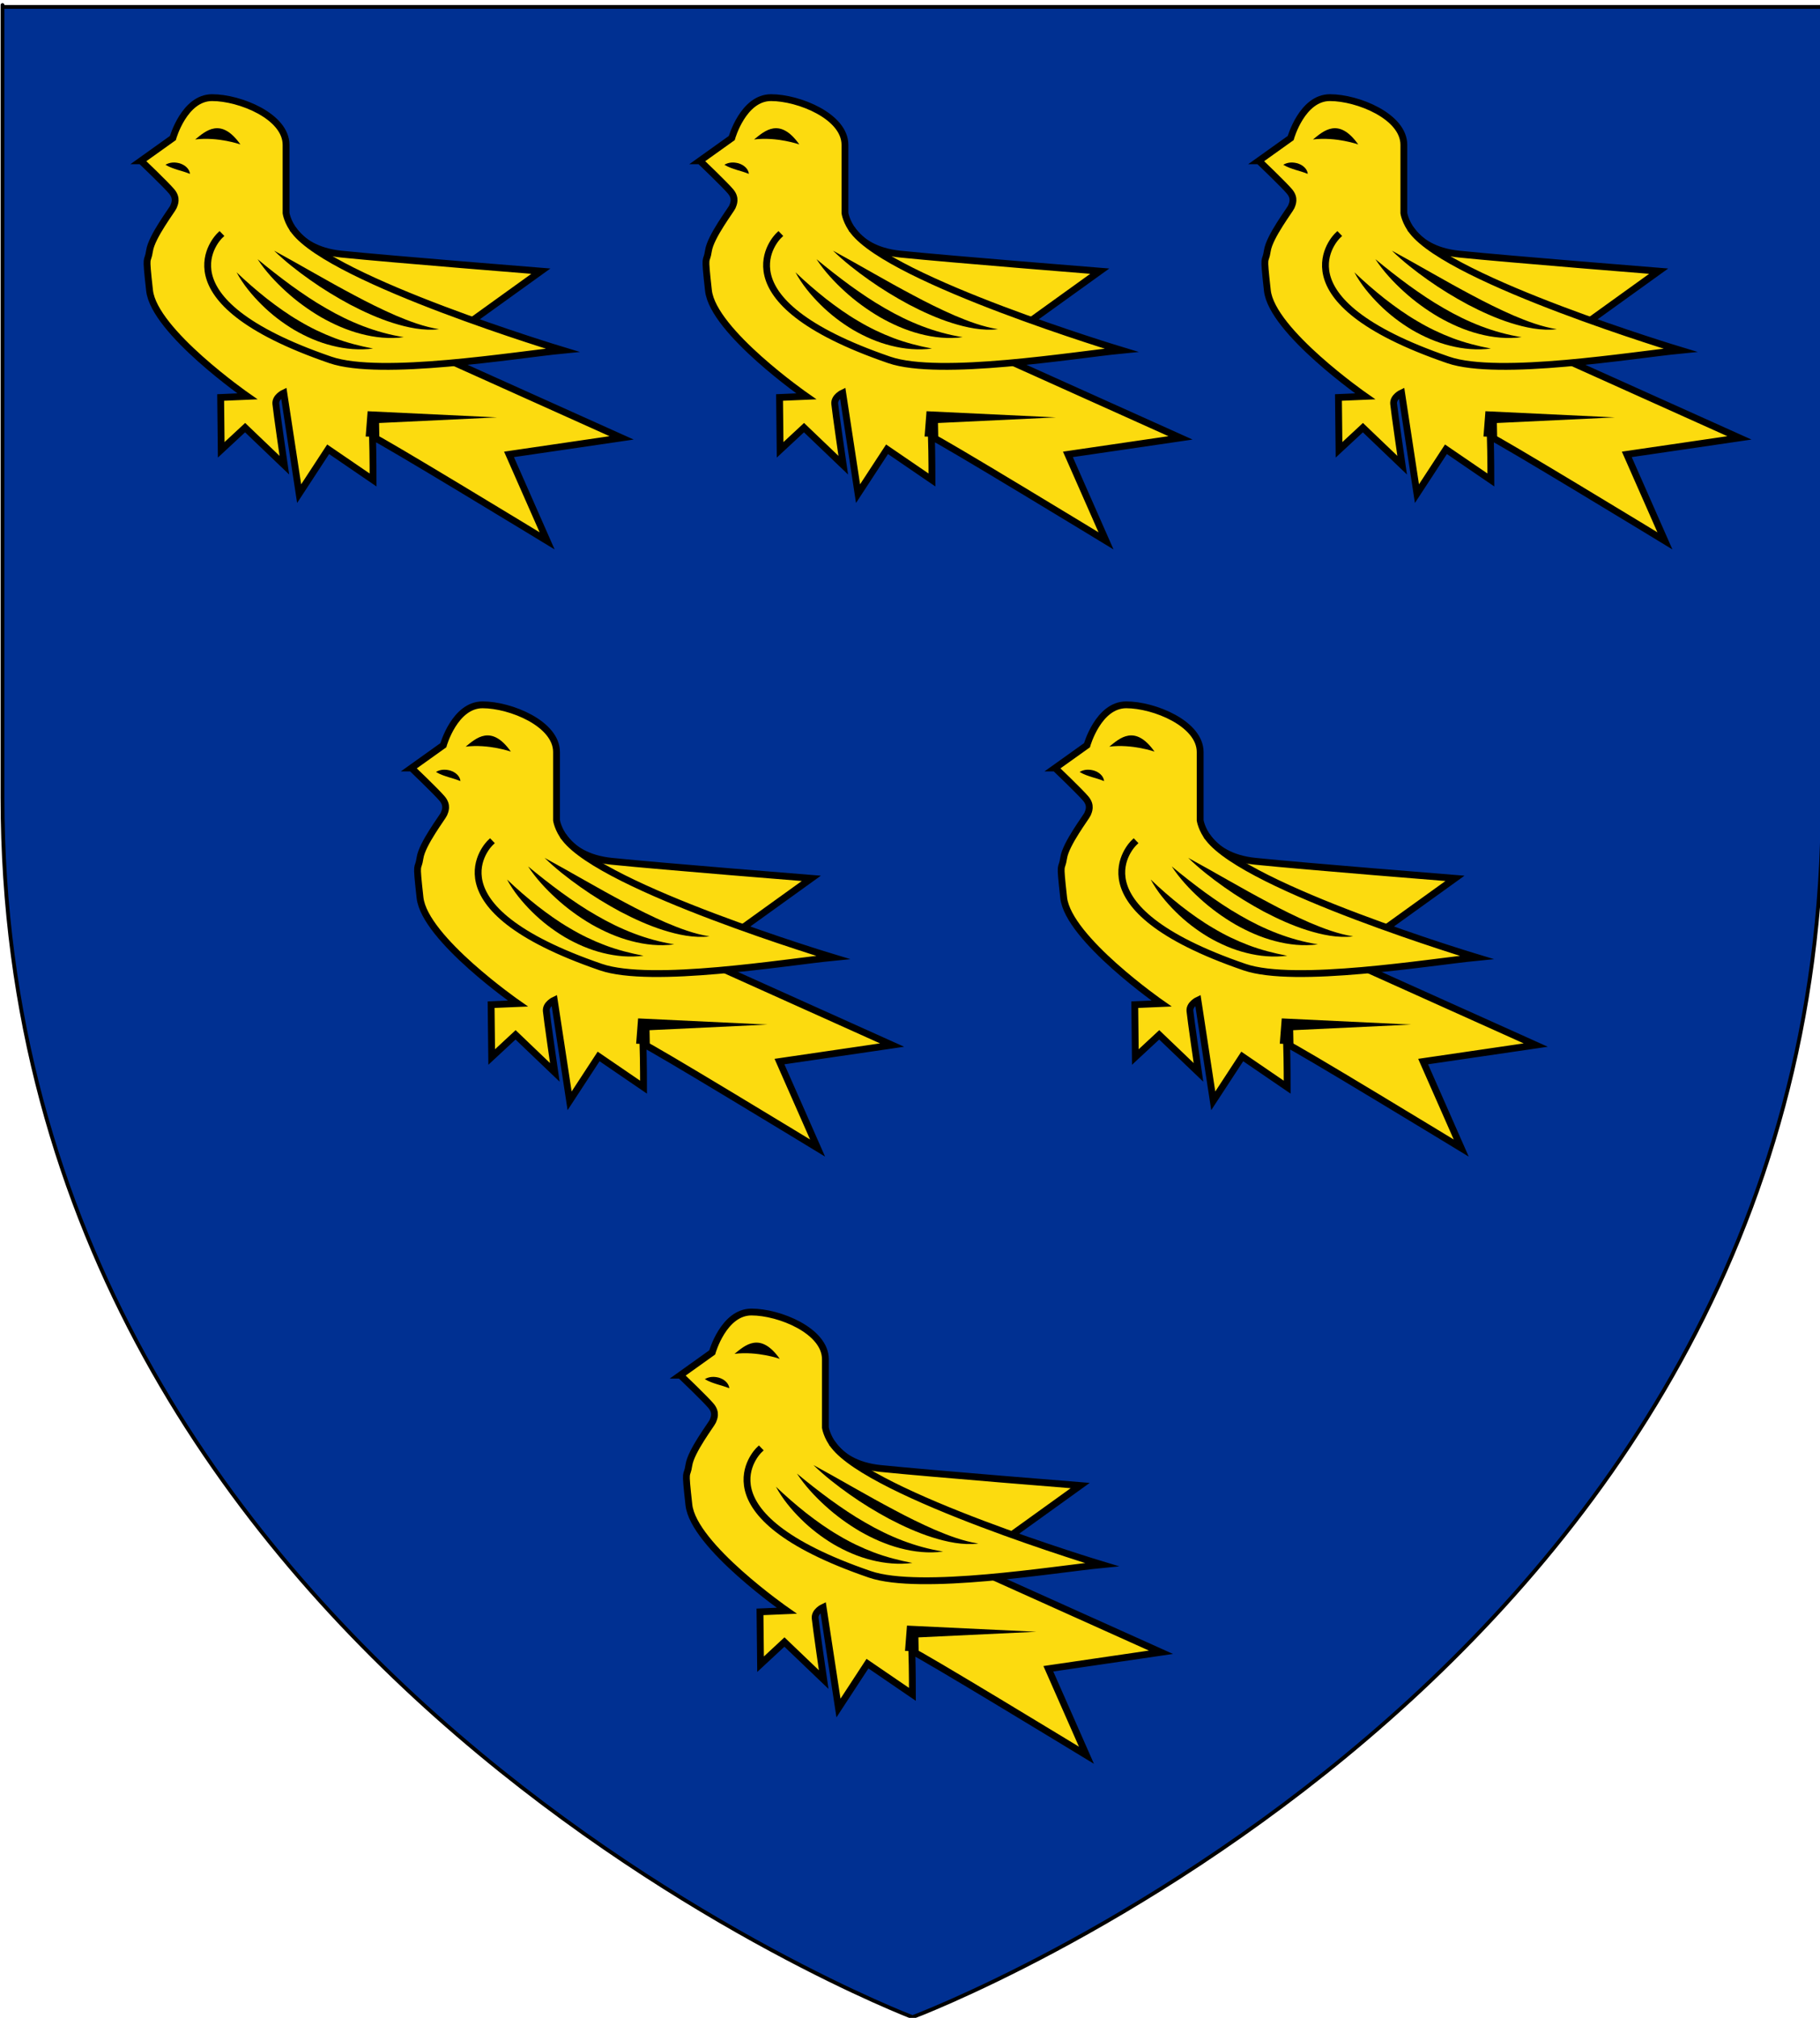 <?xml version="1.0" encoding="UTF-8" standalone="no"?>
<svg
   xmlns:dc="http://purl.org/dc/elements/1.1/"
   xmlns:cc="http://creativecommons.org/ns#"
   xmlns:rdf="http://www.w3.org/1999/02/22-rdf-syntax-ns#"
   xmlns:svg="http://www.w3.org/2000/svg"
   xmlns="http://www.w3.org/2000/svg"
   xmlns:sodipodi="http://sodipodi.sourceforge.net/DTD/sodipodi-0.dtd"
   xmlns:inkscape="http://www.inkscape.org/namespaces/inkscape"
   width="240"
   height="266"
   id="svg3022"
   version="1.1"
   inkscape:version="0.48.1 "
   sodipodi:docname="Flag of Sussex.svg">
  <defs
     id="defs3055" />
  <sodipodi:namedview
     pagecolor="#ffffff"
     bordercolor="#666666"
     borderopacity="1"
     objecttolerance="10"
     gridtolerance="10"
     guidetolerance="10"
     inkscape:pageopacity="0"
     inkscape:pageshadow="2"
     inkscape:window-width="1920"
     inkscape:window-height="1005"
     id="namedview3053"
     showgrid="false"
     inkscape:zoom="2.6326129"
     inkscape:cx="285.39861"
     inkscape:cy="145.95916"
     inkscape:window-x="0"
     inkscape:window-y="0"
     inkscape:window-maximized="1"
     inkscape:current-layer="svg3022" />
  <path
     d="m 120.331,265.906 c 0,0 -120,-45.681 -120,-160.763 0,-115.082 0,-104.237 0,-104.237 l 240,0 0,105 c 0,115.082 -120,160 -120,160 z"
     style="fill:#003092;fill-opacity:1;fill-rule:evenodd;stroke:#000000;stroke-width:0.5;stroke-linecap:butt;stroke-linejoin:miter;stroke-miterlimit:4;stroke-opacity:1;stroke-dasharray:none"
     id="path1411"
     inkscape:connector-curvature="0"
     sodipodi:nodetypes="csccsc" />
  <g
     id="g3541">
    <g
       transform="matrix(0.9,0,0,0.9,-142.616,-8.324)"
       id="use3026">
      <path
         style="fill:#fcdb0f;stroke:#000000;stroke-miterlimit:10"
         inkscape:connector-curvature="0"
         d="m 179.125,32.8 4.667,-3.333 c 0,0 1.666,-5.917 5.75,-5.917 4.083,0 10.833,2.75 10.833,6.917 0,4.167 0,10 0,10 0,0 0.75,5.25 8.084,6 7.333,0.75 29.249,2.5 29.249,2.5 l -16.333,11.75 28.167,12.667 -16.5,2.417 5.583,12.667 c 0,0 -24.916,-15.167 -25.583,-15.25 0.083,2.583 0.083,6.333 0.083,6.333 l -6.583,-4.5 -4.25,6.5 -2.25,-14.75 c 0,0 -1.25,0.583 -1.167,1.583 0.084,1 1.25,9 1.25,9 l -5.75,-5.5 -3.5,3.25 -0.083,-7.667 3.917,-0.167 c 0,0 -13.667,-9.5 -14.334,-15.5 -0.644,-5.798 -0.307,-3.751 0,-5.833 0.305,-2.063 3.334,-6 3.5,-6.417 0.167,-0.417 0.584,-1.25 -0.25,-2.25 -0.833,-1 -4.5,-4.5 -4.5,-4.5 z"
         stroke-miterlimit="10"
         id="path3332" />
      <path
         style="fill:#fcdb0f;stroke:#000000;stroke-linecap:square;stroke-miterlimit:10"
         inkscape:connector-curvature="0"
         d="m 190.625,43.8 c 0,0 -9.583,9.298 16.25,18.167 7.373,2.531 27.095,-0.739 34,-1.417 0,0 -33.6,-10.116 -39.258,-17.433"
         stroke-miterlimit="10"
         id="path3334" />
      <path
         inkscape:connector-curvature="0"
         d="m 198.625,45.966 c 3.993,2.171 7.84,4.466 11.794,6.551 1.967,1.056 3.965,2.043 6.001,2.933 2.047,0.865 4.125,1.654 6.371,2.016 -2.282,0.267 -4.605,-0.235 -6.779,-0.919 -2.191,-0.693 -4.276,-1.651 -6.296,-2.706 -2.006,-1.082 -3.951,-2.266 -5.805,-3.58 -1.856,-1.307 -3.649,-2.709 -5.286,-4.295 z"
         id="path3336" />
      <path
         inkscape:connector-curvature="0"
         d="m 196.208,47.216 c 1.613,1.336 3.235,2.608 4.89,3.82 1.664,1.199 3.351,2.348 5.117,3.352 3.515,2.044 7.272,3.58 11.409,4.245 -2.085,0.283 -4.242,0.058 -6.295,-0.487 -2.063,-0.536 -4.023,-1.411 -5.864,-2.46 -1.829,-1.074 -3.546,-2.324 -5.103,-3.745 -1.556,-1.416 -2.997,-2.967 -4.154,-4.725 z"
         id="path3338" />
      <path
         inkscape:connector-curvature="0"
         d="m 193.125,49.133 c 1.438,1.375 2.913,2.652 4.433,3.858 1.529,1.19 3.099,2.313 4.758,3.276 1.645,0.987 3.376,1.816 5.173,2.499 1.802,0.676 3.678,1.165 5.637,1.535 -1.979,0.256 -4.024,0.081 -5.984,-0.417 -1.967,-0.486 -3.843,-1.309 -5.588,-2.326 -1.734,-1.041 -3.344,-2.276 -4.767,-3.693 -1.424,-1.412 -2.712,-2.972 -3.662,-4.732 z"
         id="path3340" />
      <polygon
         points="214.042,73.246 212.042,73.187 212.26,70.357 212.328,69.48 213.125,69.518 231.292,70.383 213.125,71.248 213.989,70.408 "
         id="polygon3342" />
      <path
         inkscape:connector-curvature="0"
         d="m 182.708,33.383 c 0.665,-0.398 1.406,-0.399 2.101,-0.206 0.343,0.114 0.684,0.28 0.961,0.543 0.277,0.254 0.499,0.603 0.521,0.996 -0.362,-0.146 -0.646,-0.24 -0.931,-0.331 l -0.846,-0.253 c -0.568,-0.188 -1.151,-0.358 -1.806,-0.749 z"
         id="path3344" />
      <path
         inkscape:connector-curvature="0"
         d="m 193.687,30.404 c 0,0 -3.25,-1.146 -6.625,-0.729 1.5,-1.209 3.75,-3.334 6.625,0.729 z"
         id="path3346" />
    </g>
    <g
       transform="matrix(0.9,0,0,0.9,-68.915,-8.324)"
       id="use3026-8">
      <path
         style="fill:#fcdb0f;stroke:#000000;stroke-miterlimit:10"
         inkscape:connector-curvature="0"
         d="m 179.125,32.8 4.667,-3.333 c 0,0 1.666,-5.917 5.75,-5.917 4.083,0 10.833,2.75 10.833,6.917 0,4.167 0,10 0,10 0,0 0.75,5.25 8.084,6 7.333,0.75 29.249,2.5 29.249,2.5 l -16.333,11.75 28.167,12.667 -16.5,2.417 5.583,12.667 c 0,0 -24.916,-15.167 -25.583,-15.25 0.083,2.583 0.083,6.333 0.083,6.333 l -6.583,-4.5 -4.25,6.5 -2.25,-14.75 c 0,0 -1.25,0.583 -1.167,1.583 0.084,1 1.25,9 1.25,9 l -5.75,-5.5 -3.5,3.25 -0.083,-7.667 3.917,-0.167 c 0,0 -13.667,-9.5 -14.334,-15.5 -0.644,-5.798 -0.307,-3.751 0,-5.833 0.305,-2.063 3.334,-6 3.5,-6.417 0.167,-0.417 0.584,-1.25 -0.25,-2.25 -0.833,-1 -4.5,-4.5 -4.5,-4.5 z"
         stroke-miterlimit="10"
         id="path3404" />
      <path
         style="fill:#fcdb0f;stroke:#000000;stroke-linecap:square;stroke-miterlimit:10"
         inkscape:connector-curvature="0"
         d="m 190.625,43.8 c 0,0 -9.583,9.298 16.25,18.167 7.373,2.531 27.095,-0.739 34,-1.417 0,0 -33.6,-10.116 -39.258,-17.433"
         stroke-miterlimit="10"
         id="path3406" />
      <path
         inkscape:connector-curvature="0"
         d="m 198.625,45.966 c 3.993,2.171 7.84,4.466 11.794,6.551 1.967,1.056 3.965,2.043 6.001,2.933 2.047,0.865 4.125,1.654 6.371,2.016 -2.282,0.267 -4.605,-0.235 -6.779,-0.919 -2.191,-0.693 -4.276,-1.651 -6.296,-2.706 -2.006,-1.082 -3.951,-2.266 -5.805,-3.58 -1.856,-1.307 -3.649,-2.709 -5.286,-4.295 z"
         id="path3408" />
      <path
         inkscape:connector-curvature="0"
         d="m 196.208,47.216 c 1.613,1.336 3.235,2.608 4.89,3.82 1.664,1.199 3.351,2.348 5.117,3.352 3.515,2.044 7.272,3.58 11.409,4.245 -2.085,0.283 -4.242,0.058 -6.295,-0.487 -2.063,-0.536 -4.023,-1.411 -5.864,-2.46 -1.829,-1.074 -3.546,-2.324 -5.103,-3.745 -1.556,-1.416 -2.997,-2.967 -4.154,-4.725 z"
         id="path3410" />
      <path
         inkscape:connector-curvature="0"
         d="m 193.125,49.133 c 1.438,1.375 2.913,2.652 4.433,3.858 1.529,1.19 3.099,2.313 4.758,3.276 1.645,0.987 3.376,1.816 5.173,2.499 1.802,0.676 3.678,1.165 5.637,1.535 -1.979,0.256 -4.024,0.081 -5.984,-0.417 -1.967,-0.486 -3.843,-1.309 -5.588,-2.326 -1.734,-1.041 -3.344,-2.276 -4.767,-3.693 -1.424,-1.412 -2.712,-2.972 -3.662,-4.732 z"
         id="path3412" />
      <polygon
         points="212.042,73.187 212.26,70.357 212.328,69.48 213.125,69.518 231.292,70.383 213.125,71.248 213.989,70.408 214.042,73.246 "
         id="polygon3414" />
      <path
         inkscape:connector-curvature="0"
         d="m 182.708,33.383 c 0.665,-0.398 1.406,-0.399 2.101,-0.206 0.343,0.114 0.684,0.28 0.961,0.543 0.277,0.254 0.499,0.603 0.521,0.996 -0.362,-0.146 -0.646,-0.24 -0.931,-0.331 l -0.846,-0.253 c -0.568,-0.188 -1.151,-0.358 -1.806,-0.749 z"
         id="path3416" />
      <path
         inkscape:connector-curvature="0"
         d="m 193.687,30.404 c 0,0 -3.25,-1.146 -6.625,-0.729 1.5,-1.209 3.75,-3.334 6.625,0.729 z"
         id="path3418" />
    </g>
    <g
       transform="matrix(0.9,0,0,0.9,4.786,-8.324)"
       id="use3026-85">
      <path
         style="fill:#fcdb0f;stroke:#000000;stroke-miterlimit:10"
         inkscape:connector-curvature="0"
         d="m 179.125,32.8 4.667,-3.333 c 0,0 1.666,-5.917 5.75,-5.917 4.083,0 10.833,2.75 10.833,6.917 0,4.167 0,10 0,10 0,0 0.75,5.25 8.084,6 7.333,0.75 29.249,2.5 29.249,2.5 l -16.333,11.75 28.167,12.667 -16.5,2.417 5.583,12.667 c 0,0 -24.916,-15.167 -25.583,-15.25 0.083,2.583 0.083,6.333 0.083,6.333 l -6.583,-4.5 -4.25,6.5 -2.25,-14.75 c 0,0 -1.25,0.583 -1.167,1.583 0.084,1 1.25,9 1.25,9 l -5.75,-5.5 -3.5,3.25 -0.083,-7.667 3.917,-0.167 c 0,0 -13.667,-9.5 -14.334,-15.5 -0.644,-5.798 -0.307,-3.751 0,-5.833 0.305,-2.063 3.334,-6 3.5,-6.417 0.167,-0.417 0.584,-1.25 -0.25,-2.25 -0.833,-1 -4.5,-4.5 -4.5,-4.5 z"
         stroke-miterlimit="10"
         id="path3422" />
      <path
         style="fill:#fcdb0f;stroke:#000000;stroke-linecap:square;stroke-miterlimit:10"
         inkscape:connector-curvature="0"
         d="m 190.625,43.8 c 0,0 -9.583,9.298 16.25,18.167 7.373,2.531 27.095,-0.739 34,-1.417 0,0 -33.6,-10.116 -39.258,-17.433"
         stroke-miterlimit="10"
         id="path3424" />
      <path
         inkscape:connector-curvature="0"
         d="m 198.625,45.966 c 3.993,2.171 7.84,4.466 11.794,6.551 1.967,1.056 3.965,2.043 6.001,2.933 2.047,0.865 4.125,1.654 6.371,2.016 -2.282,0.267 -4.605,-0.235 -6.779,-0.919 -2.191,-0.693 -4.276,-1.651 -6.296,-2.706 -2.006,-1.082 -3.951,-2.266 -5.805,-3.58 -1.856,-1.307 -3.649,-2.709 -5.286,-4.295 z"
         id="path3426" />
      <path
         inkscape:connector-curvature="0"
         d="m 196.208,47.216 c 1.613,1.336 3.235,2.608 4.89,3.82 1.664,1.199 3.351,2.348 5.117,3.352 3.515,2.044 7.272,3.58 11.409,4.245 -2.085,0.283 -4.242,0.058 -6.295,-0.487 -2.063,-0.536 -4.023,-1.411 -5.864,-2.46 -1.829,-1.074 -3.546,-2.324 -5.103,-3.745 -1.556,-1.416 -2.997,-2.967 -4.154,-4.725 z"
         id="path3428" />
      <path
         inkscape:connector-curvature="0"
         d="m 193.125,49.133 c 1.438,1.375 2.913,2.652 4.433,3.858 1.529,1.19 3.099,2.313 4.758,3.276 1.645,0.987 3.376,1.816 5.173,2.499 1.802,0.676 3.678,1.165 5.637,1.535 -1.979,0.256 -4.024,0.081 -5.984,-0.417 -1.967,-0.486 -3.843,-1.309 -5.588,-2.326 -1.734,-1.041 -3.344,-2.276 -4.767,-3.693 -1.424,-1.412 -2.712,-2.972 -3.662,-4.732 z"
         id="path3430" />
      <polygon
         points="214.042,73.246 212.042,73.187 212.26,70.357 212.328,69.48 213.125,69.518 231.292,70.383 213.125,71.248 213.989,70.408 "
         id="polygon3432" />
      <path
         inkscape:connector-curvature="0"
         d="m 182.708,33.383 c 0.665,-0.398 1.406,-0.399 2.101,-0.206 0.343,0.114 0.684,0.28 0.961,0.543 0.277,0.254 0.499,0.603 0.521,0.996 -0.362,-0.146 -0.646,-0.24 -0.931,-0.331 l -0.846,-0.253 c -0.568,-0.188 -1.151,-0.358 -1.806,-0.749 z"
         id="path3434" />
      <path
         inkscape:connector-curvature="0"
         d="m 193.687,30.404 c 0,0 -3.25,-1.146 -6.625,-0.729 1.5,-1.209 3.75,-3.334 6.625,0.729 z"
         id="path3436" />
    </g>
  </g>
  <g
     id="g3570"
     transform="translate(0,-1.612)">
    <g
       transform="matrix(0.9,0,0,0.9,-106.95,73.329)"
       id="use3026-0">
      <path
         style="fill:#fcdb0f;stroke:#000000;stroke-miterlimit:10"
         inkscape:connector-curvature="0"
         d="m 179.125,32.8 4.667,-3.333 c 0,0 1.666,-5.917 5.75,-5.917 4.083,0 10.833,2.75 10.833,6.917 0,4.167 0,10 0,10 0,0 0.75,5.25 8.084,6 7.333,0.75 29.249,2.5 29.249,2.5 l -16.333,11.75 28.167,12.667 -16.5,2.417 5.583,12.667 c 0,0 -24.916,-15.167 -25.583,-15.25 0.083,2.583 0.083,6.333 0.083,6.333 l -6.583,-4.5 -4.25,6.5 -2.25,-14.75 c 0,0 -1.25,0.583 -1.167,1.583 0.084,1 1.25,9 1.25,9 l -5.75,-5.5 -3.5,3.25 -0.083,-7.667 3.917,-0.167 c 0,0 -13.667,-9.5 -14.334,-15.5 -0.644,-5.798 -0.307,-3.751 0,-5.833 0.305,-2.063 3.334,-6 3.5,-6.417 0.167,-0.417 0.584,-1.25 -0.25,-2.25 -0.833,-1 -4.5,-4.5 -4.5,-4.5 z"
         stroke-miterlimit="10"
         id="path3440" />
      <path
         style="fill:#fcdb0f;stroke:#000000;stroke-linecap:square;stroke-miterlimit:10"
         inkscape:connector-curvature="0"
         d="m 190.625,43.8 c 0,0 -9.583,9.298 16.25,18.167 7.373,2.531 27.095,-0.739 34,-1.417 0,0 -33.6,-10.116 -39.258,-17.433"
         stroke-miterlimit="10"
         id="path3442" />
      <path
         inkscape:connector-curvature="0"
         d="m 198.625,45.966 c 3.993,2.171 7.84,4.466 11.794,6.551 1.967,1.056 3.965,2.043 6.001,2.933 2.047,0.865 4.125,1.654 6.371,2.016 -2.282,0.267 -4.605,-0.235 -6.779,-0.919 -2.191,-0.693 -4.276,-1.651 -6.296,-2.706 -2.006,-1.082 -3.951,-2.266 -5.805,-3.58 -1.856,-1.307 -3.649,-2.709 -5.286,-4.295 z"
         id="path3444" />
      <path
         inkscape:connector-curvature="0"
         d="m 196.208,47.216 c 1.613,1.336 3.235,2.608 4.89,3.82 1.664,1.199 3.351,2.348 5.117,3.352 3.515,2.044 7.272,3.58 11.409,4.245 -2.085,0.283 -4.242,0.058 -6.295,-0.487 -2.063,-0.536 -4.023,-1.411 -5.864,-2.46 -1.829,-1.074 -3.546,-2.324 -5.103,-3.745 -1.556,-1.416 -2.997,-2.967 -4.154,-4.725 z"
         id="path3446" />
      <path
         inkscape:connector-curvature="0"
         d="m 193.125,49.133 c 1.438,1.375 2.913,2.652 4.433,3.858 1.529,1.19 3.099,2.313 4.758,3.276 1.645,0.987 3.376,1.816 5.173,2.499 1.802,0.676 3.678,1.165 5.637,1.535 -1.979,0.256 -4.024,0.081 -5.984,-0.417 -1.967,-0.486 -3.843,-1.309 -5.588,-2.326 -1.734,-1.041 -3.344,-2.276 -4.767,-3.693 -1.424,-1.412 -2.712,-2.972 -3.662,-4.732 z"
         id="path3448" />
      <polygon
         points="212.042,73.187 212.26,70.357 212.328,69.48 213.125,69.518 231.292,70.383 213.125,71.248 213.989,70.408 214.042,73.246 "
         id="polygon3450" />
      <path
         inkscape:connector-curvature="0"
         d="m 182.708,33.383 c 0.665,-0.398 1.406,-0.399 2.101,-0.206 0.343,0.114 0.684,0.28 0.961,0.543 0.277,0.254 0.499,0.603 0.521,0.996 -0.362,-0.146 -0.646,-0.24 -0.931,-0.331 l -0.846,-0.253 c -0.568,-0.188 -1.151,-0.358 -1.806,-0.749 z"
         id="path3452" />
      <path
         inkscape:connector-curvature="0"
         d="m 193.687,30.404 c 0,0 -3.25,-1.146 -6.625,-0.729 1.5,-1.209 3.75,-3.334 6.625,0.729 z"
         id="path3454" />
    </g>
    <g
       transform="matrix(0.9,0,0,0.9,-22.074,73.329)"
       id="use3026-5">
      <path
         style="fill:#fcdb0f;stroke:#000000;stroke-miterlimit:10"
         inkscape:connector-curvature="0"
         d="m 179.125,32.8 4.667,-3.333 c 0,0 1.666,-5.917 5.75,-5.917 4.083,0 10.833,2.75 10.833,6.917 0,4.167 0,10 0,10 0,0 0.75,5.25 8.084,6 7.333,0.75 29.249,2.5 29.249,2.5 l -16.333,11.75 28.167,12.667 -16.5,2.417 5.583,12.667 c 0,0 -24.916,-15.167 -25.583,-15.25 0.083,2.583 0.083,6.333 0.083,6.333 l -6.583,-4.5 -4.25,6.5 -2.25,-14.75 c 0,0 -1.25,0.583 -1.167,1.583 0.084,1 1.25,9 1.25,9 l -5.75,-5.5 -3.5,3.25 -0.083,-7.667 3.917,-0.167 c 0,0 -13.667,-9.5 -14.334,-15.5 -0.644,-5.798 -0.307,-3.751 0,-5.833 0.305,-2.063 3.334,-6 3.5,-6.417 0.167,-0.417 0.584,-1.25 -0.25,-2.25 -0.833,-1 -4.5,-4.5 -4.5,-4.5 z"
         stroke-miterlimit="10"
         id="path3458" />
      <path
         style="fill:#fcdb0f;stroke:#000000;stroke-linecap:square;stroke-miterlimit:10"
         inkscape:connector-curvature="0"
         d="m 190.625,43.8 c 0,0 -9.583,9.298 16.25,18.167 7.373,2.531 27.095,-0.739 34,-1.417 0,0 -33.6,-10.116 -39.258,-17.433"
         stroke-miterlimit="10"
         id="path3460" />
      <path
         inkscape:connector-curvature="0"
         d="m 198.625,45.966 c 3.993,2.171 7.84,4.466 11.794,6.551 1.967,1.056 3.965,2.043 6.001,2.933 2.047,0.865 4.125,1.654 6.371,2.016 -2.282,0.267 -4.605,-0.235 -6.779,-0.919 -2.191,-0.693 -4.276,-1.651 -6.296,-2.706 -2.006,-1.082 -3.951,-2.266 -5.805,-3.58 -1.856,-1.307 -3.649,-2.709 -5.286,-4.295 z"
         id="path3462" />
      <path
         inkscape:connector-curvature="0"
         d="m 196.208,47.216 c 1.613,1.336 3.235,2.608 4.89,3.82 1.664,1.199 3.351,2.348 5.117,3.352 3.515,2.044 7.272,3.58 11.409,4.245 -2.085,0.283 -4.242,0.058 -6.295,-0.487 -2.063,-0.536 -4.023,-1.411 -5.864,-2.46 -1.829,-1.074 -3.546,-2.324 -5.103,-3.745 -1.556,-1.416 -2.997,-2.967 -4.154,-4.725 z"
         id="path3464" />
      <path
         inkscape:connector-curvature="0"
         d="m 193.125,49.133 c 1.438,1.375 2.913,2.652 4.433,3.858 1.529,1.19 3.099,2.313 4.758,3.276 1.645,0.987 3.376,1.816 5.173,2.499 1.802,0.676 3.678,1.165 5.637,1.535 -1.979,0.256 -4.024,0.081 -5.984,-0.417 -1.967,-0.486 -3.843,-1.309 -5.588,-2.326 -1.734,-1.041 -3.344,-2.276 -4.767,-3.693 -1.424,-1.412 -2.712,-2.972 -3.662,-4.732 z"
         id="path3466" />
      <polygon
         points="212.042,73.187 212.26,70.357 212.328,69.48 213.125,69.518 231.292,70.383 213.125,71.248 213.989,70.408 214.042,73.246 "
         id="polygon3468" />
      <path
         inkscape:connector-curvature="0"
         d="m 182.708,33.383 c 0.665,-0.398 1.406,-0.399 2.101,-0.206 0.343,0.114 0.684,0.28 0.961,0.543 0.277,0.254 0.499,0.603 0.521,0.996 -0.362,-0.146 -0.646,-0.24 -0.931,-0.331 l -0.846,-0.253 c -0.568,-0.188 -1.151,-0.358 -1.806,-0.749 z"
         id="path3470" />
      <path
         inkscape:connector-curvature="0"
         d="m 193.687,30.404 c 0,0 -3.25,-1.146 -6.625,-0.729 1.5,-1.209 3.75,-3.334 6.625,0.729 z"
         id="path3472" />
    </g>
  </g>
  <g
     id="use3026-3"
     transform="matrix(0.9,0,0,0.9,-71.495,151.758)">
    <path
       id="path3476"
       stroke-miterlimit="10"
       d="m 179.125,32.8 4.667,-3.333 c 0,0 1.666,-5.917 5.75,-5.917 4.083,0 10.833,2.75 10.833,6.917 0,4.167 0,10 0,10 0,0 0.75,5.25 8.084,6 7.333,0.75 29.249,2.5 29.249,2.5 l -16.333,11.75 28.167,12.667 -16.5,2.417 5.583,12.667 c 0,0 -24.916,-15.167 -25.583,-15.25 0.083,2.583 0.083,6.333 0.083,6.333 l -6.583,-4.5 -4.25,6.5 -2.25,-14.75 c 0,0 -1.25,0.583 -1.167,1.583 0.084,1 1.25,9 1.25,9 l -5.75,-5.5 -3.5,3.25 -0.083,-7.667 3.917,-0.167 c 0,0 -13.667,-9.5 -14.334,-15.5 -0.644,-5.798 -0.307,-3.751 0,-5.833 0.305,-2.063 3.334,-6 3.5,-6.417 0.167,-0.417 0.584,-1.25 -0.25,-2.25 -0.833,-1 -4.5,-4.5 -4.5,-4.5 z"
       inkscape:connector-curvature="0"
       style="fill:#fcdb0f;stroke:#000000;stroke-miterlimit:10" />
    <path
       id="path3478"
       stroke-miterlimit="10"
       d="m 190.625,43.8 c 0,0 -9.583,9.298 16.25,18.167 7.373,2.531 27.095,-0.739 34,-1.417 0,0 -33.6,-10.116 -39.258,-17.433"
       inkscape:connector-curvature="0"
       style="fill:#fcdb0f;stroke:#000000;stroke-linecap:square;stroke-miterlimit:10" />
    <path
       id="path3480"
       d="m 198.625,45.966 c 3.993,2.171 7.84,4.466 11.794,6.551 1.967,1.056 3.965,2.043 6.001,2.933 2.047,0.865 4.125,1.654 6.371,2.016 -2.282,0.267 -4.605,-0.235 -6.779,-0.919 -2.191,-0.693 -4.276,-1.651 -6.296,-2.706 -2.006,-1.082 -3.951,-2.266 -5.805,-3.58 -1.856,-1.307 -3.649,-2.709 -5.286,-4.295 z"
       inkscape:connector-curvature="0" />
    <path
       id="path3482"
       d="m 196.208,47.216 c 1.613,1.336 3.235,2.608 4.89,3.82 1.664,1.199 3.351,2.348 5.117,3.352 3.515,2.044 7.272,3.58 11.409,4.245 -2.085,0.283 -4.242,0.058 -6.295,-0.487 -2.063,-0.536 -4.023,-1.411 -5.864,-2.46 -1.829,-1.074 -3.546,-2.324 -5.103,-3.745 -1.556,-1.416 -2.997,-2.967 -4.154,-4.725 z"
       inkscape:connector-curvature="0" />
    <path
       id="path3484"
       d="m 193.125,49.133 c 1.438,1.375 2.913,2.652 4.433,3.858 1.529,1.19 3.099,2.313 4.758,3.276 1.645,0.987 3.376,1.816 5.173,2.499 1.802,0.676 3.678,1.165 5.637,1.535 -1.979,0.256 -4.024,0.081 -5.984,-0.417 -1.967,-0.486 -3.843,-1.309 -5.588,-2.326 -1.734,-1.041 -3.344,-2.276 -4.767,-3.693 -1.424,-1.412 -2.712,-2.972 -3.662,-4.732 z"
       inkscape:connector-curvature="0" />
    <polygon
       id="polygon3486"
       points="213.989,70.408 214.042,73.246 212.042,73.187 212.26,70.357 212.328,69.48 213.125,69.518 231.292,70.383 213.125,71.248 " />
    <path
       id="path3488"
       d="m 182.708,33.383 c 0.665,-0.398 1.406,-0.399 2.101,-0.206 0.343,0.114 0.684,0.28 0.961,0.543 0.277,0.254 0.499,0.603 0.521,0.996 -0.362,-0.146 -0.646,-0.24 -0.931,-0.331 l -0.846,-0.253 c -0.568,-0.188 -1.151,-0.358 -1.806,-0.749 z"
       inkscape:connector-curvature="0" />
    <path
       id="path3490"
       d="m 193.687,30.404 c 0,0 -3.25,-1.146 -6.625,-0.729 1.5,-1.209 3.75,-3.334 6.625,0.729 z"
       inkscape:connector-curvature="0" />
  </g>
</svg>
